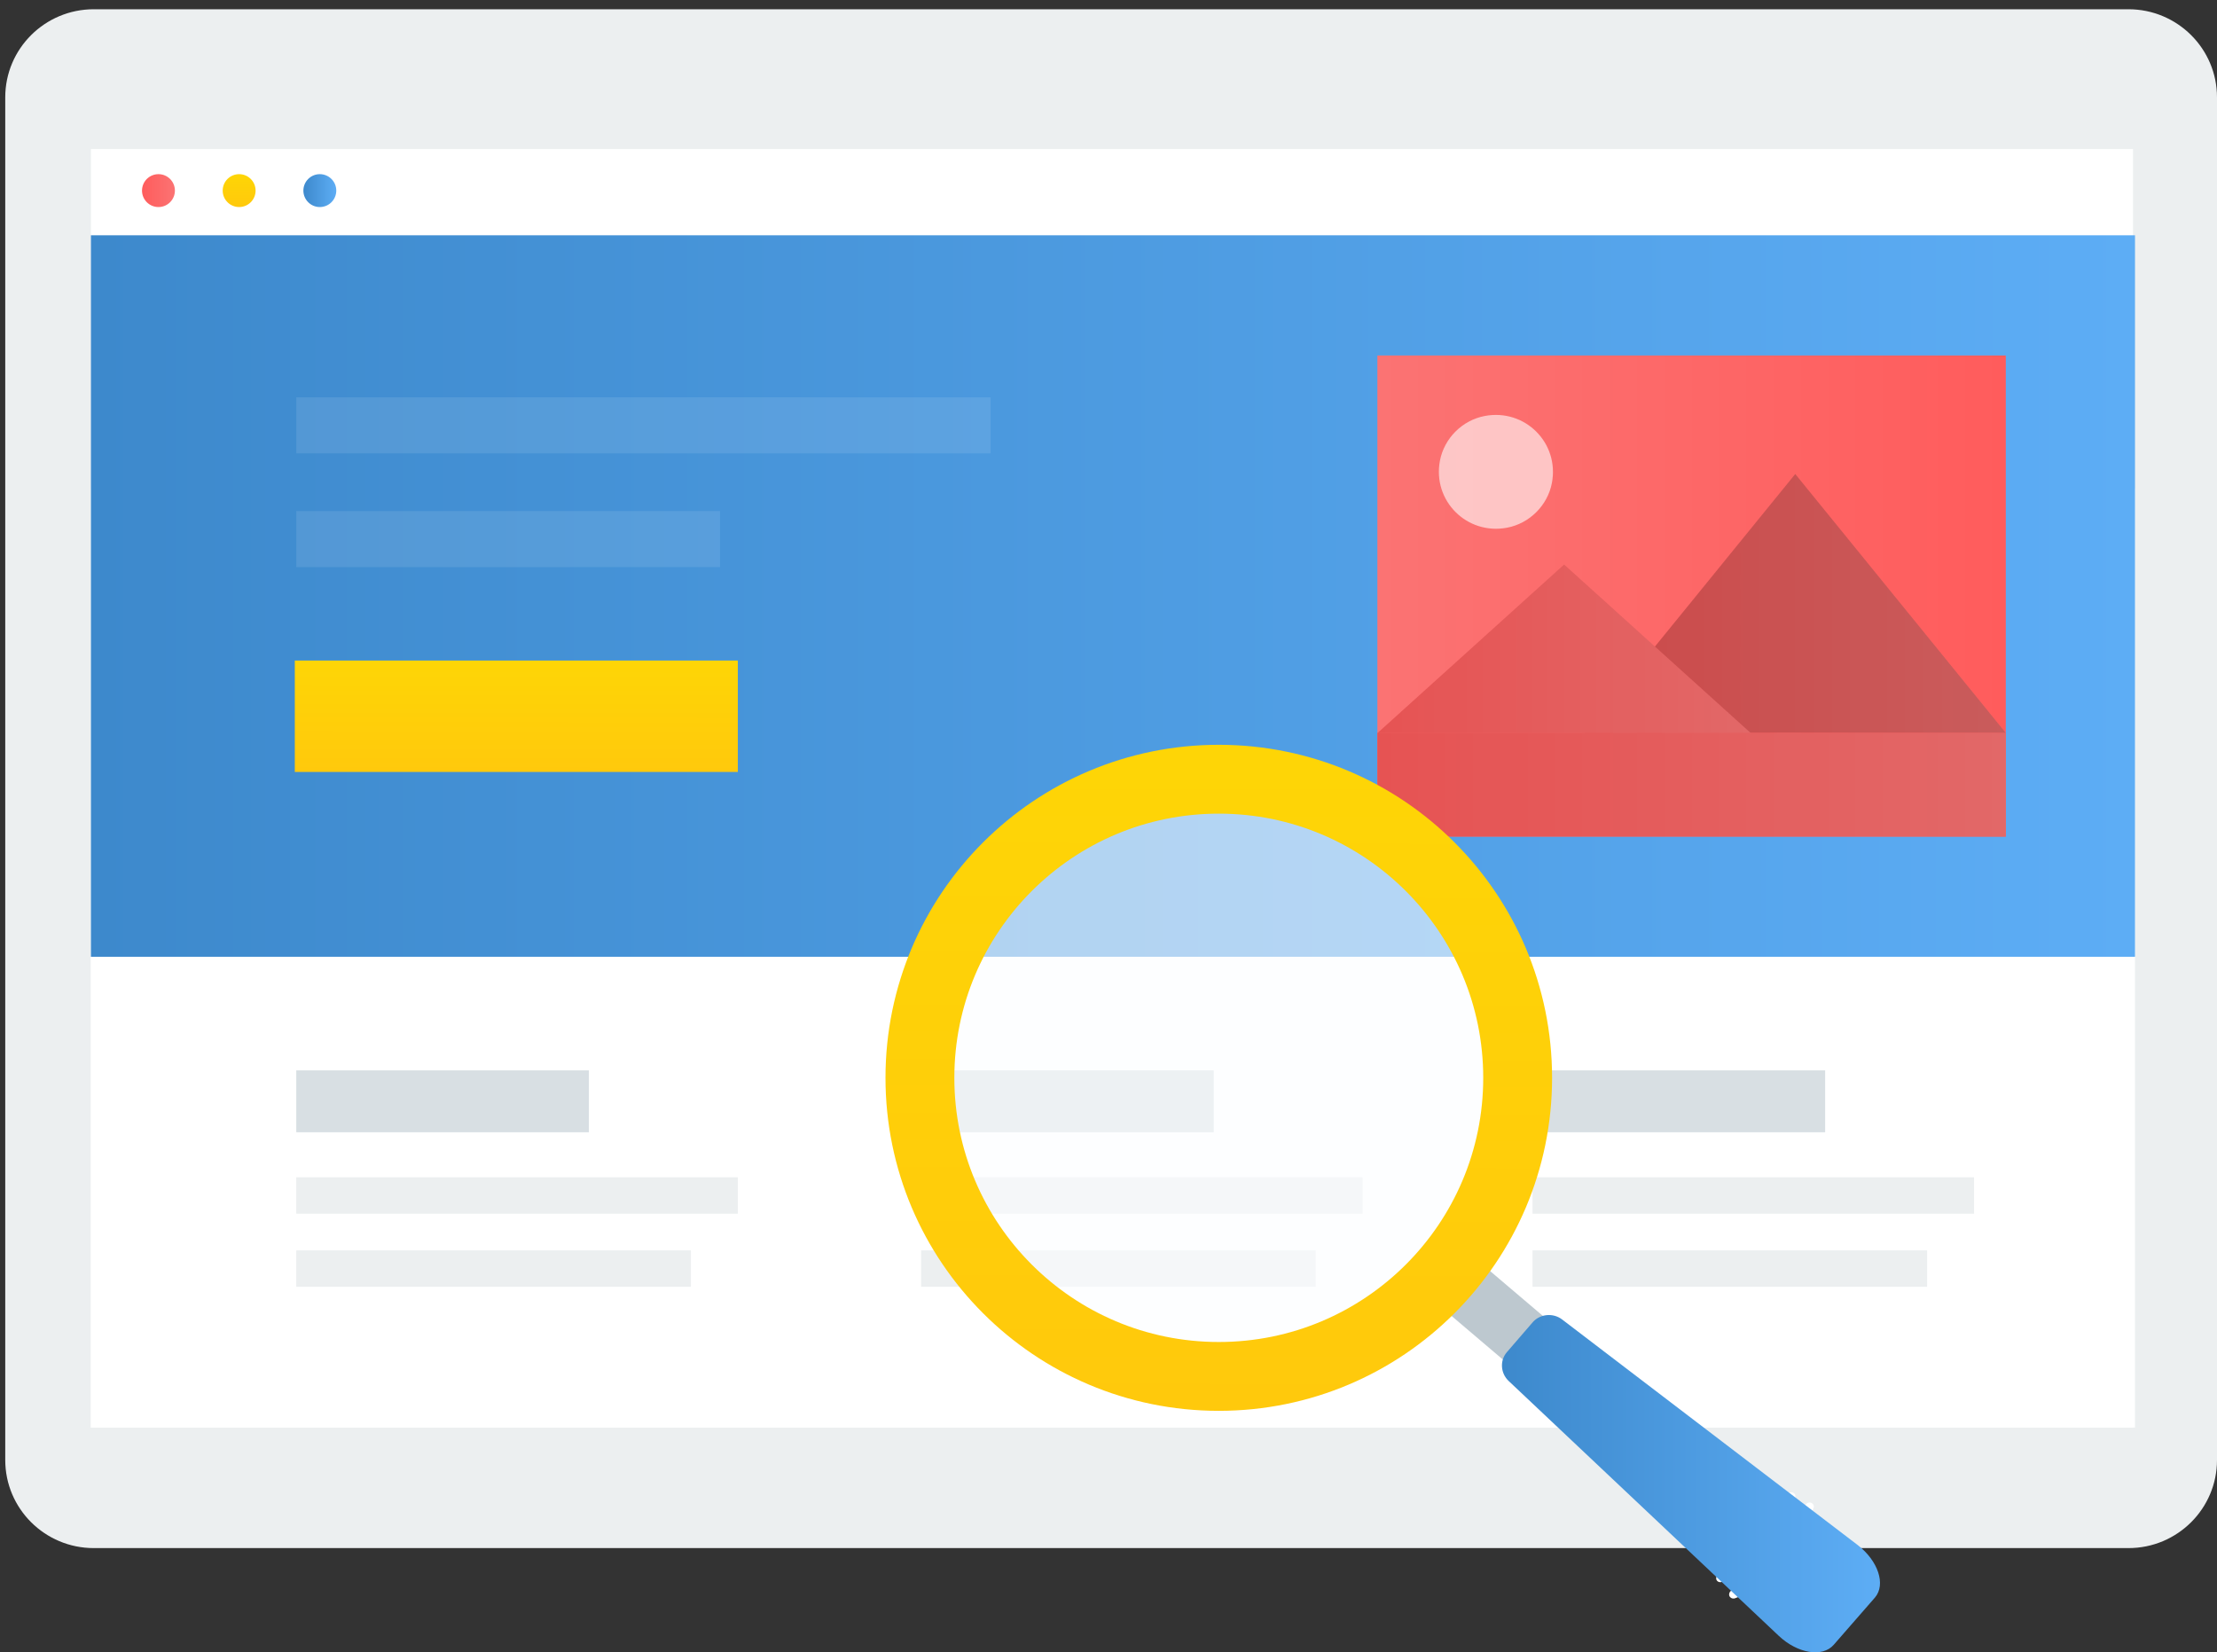 <?xml version="1.0" encoding="UTF-8"?>
<svg xmlns="http://www.w3.org/2000/svg" width="161" height="120" viewBox="0 0 161 120" fill="none">
  <rect x="0" y="0" width="161" height="120" fill="#333333" stroke="none"/>
  <path d="M154.57 112.431H6.812C3.26 112.431 0.381 109.566 0.381 106.032V7.07C0.381 3.536 3.26 0.672 6.812 0.672H154.57C158.121 0.672 161 3.536 161 7.07V106.032C161 109.566 158.121 112.431 154.57 112.431Z" fill="#ECEFF0"></path>
  <path d="M154.901 10.825H6.603V103.678H154.901V10.825Z" fill="white"></path>
  <rect x="6.603" y="35.483" width="148.442" height="68.195" fill="white"></rect>
  <path d="M86.611 3.642H43.05V7.435H86.611V3.642Z" fill="#ECEFF0"></path>
  <path d="M115.613 3.642H88.13V7.435H115.613V3.642Z" fill="#ECEFF0"></path>
  <rect x="111.292" y="77.736" width="21.251" height="4.494" fill="#D8DFE3"></rect>
  <rect x="21.515" y="77.736" width="21.251" height="4.494" fill="#D8DFE3"></rect>
  <rect x="66.891" y="77.736" width="21.251" height="4.494" fill="#D8DFE3"></rect>
  <path d="M53.582 85.501H21.515V88.145H53.582V85.501Z" fill="#ECEFF0"></path>
  <path d="M98.958 85.501H66.891V88.145H98.958V85.501Z" fill="#ECEFF0"></path>
  <path d="M143.359 85.501H111.292V88.145H143.359V85.501Z" fill="#ECEFF0"></path>
  <path d="M50.174 90.809H21.515V93.454H50.174V90.809Z" fill="#ECEFF0"></path>
  <path d="M95.55 90.809H66.891V93.454H95.55V90.809Z" fill="#ECEFF0"></path>
  <path d="M139.951 90.809H111.292V93.454H139.951V90.809Z" fill="#ECEFF0"></path>
  <path d="M155.045 17.088H6.603V69.486H155.045V17.088Z" fill="url(#paint0_linear)"></path>
  <path d="M11.508 15.037C12.167 15.037 12.702 14.502 12.702 13.842C12.702 13.183 12.167 12.648 11.508 12.648C10.848 12.648 10.313 13.183 10.313 13.842C10.313 14.502 10.848 15.037 11.508 15.037Z" fill="url(#paint1_linear)"></path>
  <path d="M17.367 15.037C18.026 15.037 18.561 14.502 18.561 13.842C18.561 13.183 18.026 12.648 17.367 12.648C16.707 12.648 16.172 13.183 16.172 13.842C16.172 14.502 16.707 15.037 17.367 15.037Z" fill="url(#paint2_linear)"></path>
  <path d="M23.226 15.037C23.886 15.037 24.421 14.502 24.421 13.842C24.421 13.183 23.886 12.648 23.226 12.648C22.567 12.648 22.032 13.183 22.032 13.842C22.032 14.502 22.567 15.037 23.226 15.037Z" fill="url(#paint3_linear)"></path>
  <rect x="21.409" y="47.972" width="32.173" height="8.091" fill="url(#paint4_linear)"></rect>
  <rect x="21.515" y="28.857" width="50.424" height="4.069" fill="white" fill-opacity="0.1"></rect>
  <rect x="21.515" y="37.117" width="30.776" height="4.069" fill="white" fill-opacity="0.1"></rect>
  <path d="M100.027 60.756L145.662 60.756V25.817L100.027 25.817V60.756Z" fill="url(#paint5_linear)"></path>
  <path opacity="0.6" d="M104.569 33.458C104.016 36.37 106.527 38.876 109.445 38.324C111.076 38.016 112.391 36.703 112.7 35.077C113.253 32.165 110.742 29.659 107.823 30.211C106.193 30.519 104.878 31.831 104.569 33.458Z" fill="white"></path>
  <path d="M115.083 53.229H145.663L130.373 34.425L115.083 53.229Z" fill="url(#paint6_linear)"></path>
  <path opacity="0.2" d="M115.083 53.229H145.663L130.373 34.425L115.083 53.229Z" fill="black"></path>
  <path d="M100.027 53.245H127.146L113.587 41L100.027 53.245Z" fill="url(#paint7_linear)"></path>
  <path opacity="0.1" d="M100.027 53.245H127.146L113.587 41L100.027 53.245Z" fill="black"></path>
  <path d="M145.663 53.229H100.027V60.757H145.663V53.229Z" fill="url(#paint8_linear)"></path>
  <path opacity="0.1" d="M145.663 53.229H100.027V60.757H145.663V53.229Z" fill="black"></path>
  <g clip-path="url(#clip0)">
    <ellipse cx="87.726" cy="78.197" rx="20.52" ry="20.138" fill="#FCFEFF" fill-opacity="0.58"></ellipse>
    <path d="M131.125 109.305C129.021 114.392 125.819 115.481 125.789 115.498C125.629 115.539 125.54 115.721 125.58 115.885C125.638 116.044 125.815 116.13 125.978 116.082C126.123 116.037 129.464 114.907 131.695 109.54C131.763 109.382 131.695 109.211 131.53 109.142C131.372 109.077 131.19 109.149 131.125 109.305Z" fill="white"></path>
    <path d="M129.826 108.551C127.852 113.315 124.861 114.327 124.832 114.34C124.677 114.385 124.597 114.564 124.642 114.711C124.689 114.857 124.854 114.938 125.011 114.894C125.144 114.857 128.274 113.791 130.361 108.778C130.422 108.623 130.361 108.462 130.199 108.4C130.057 108.334 129.885 108.408 129.826 108.551Z" fill="white"></path>
    <path d="M116.741 99.558C117.201 99.941 117.25 100.618 116.859 101.071L115.443 102.696C115.06 103.136 114.376 103.191 113.924 102.803L104.076 94.435C103.614 94.052 103.564 93.375 103.951 92.928L105.362 91.303C105.763 90.852 106.441 90.802 106.891 91.188L116.741 99.558Z" fill="#BDC8CF"></path>
    <path d="M134.905 112.208C136.384 113.347 136.973 115.069 136.16 116.022L133.171 119.449C132.354 120.398 130.526 120.083 129.17 118.798L109.571 100.305C108.961 99.736 108.907 98.807 109.432 98.199L111.317 96.017C111.846 95.423 112.793 95.325 113.45 95.833L134.905 112.208Z" fill="url(#paint9_linear)"></path>
    <path d="M110.213 78.277C110.213 90.252 100.497 99.963 88.509 99.963C76.521 99.963 66.805 90.252 66.805 78.277C66.805 66.302 76.521 56.591 88.509 56.591C100.497 56.591 110.213 66.302 110.213 78.277Z" stroke="url(#paint10_linear)" stroke-width="5"></path>
  </g>
  <defs>
    <linearGradient id="paint0_linear" x1="6.603" y1="32.85" x2="155.045" y2="32.85" gradientUnits="userSpaceOnUse">
      <stop stop-color="#3D89CC"></stop>
      <stop offset="1" stop-color="#5DADF5"></stop>
    </linearGradient>
    <linearGradient id="paint1_linear" x1="10.313" y1="15.037" x2="12.702" y2="15.037" gradientUnits="userSpaceOnUse">
      <stop stop-color="#FF5C5C"></stop>
      <stop offset="1" stop-color="#FB7373"></stop>
    </linearGradient>
    <linearGradient id="paint2_linear" x1="17.367" y1="12.648" x2="17.361" y2="15.037" gradientUnits="userSpaceOnUse">
      <stop offset="0.026" stop-color="#FED506"></stop>
      <stop offset="1" stop-color="#FFC90C"></stop>
    </linearGradient>
    <linearGradient id="paint3_linear" x1="22.032" y1="13.367" x2="24.421" y2="13.367" gradientUnits="userSpaceOnUse">
      <stop stop-color="#3D89CC"></stop>
      <stop offset="1" stop-color="#5DADF5"></stop>
    </linearGradient>
    <linearGradient id="paint4_linear" x1="37.496" y1="47.972" x2="37.49" y2="56.063" gradientUnits="userSpaceOnUse">
      <stop offset="0.026" stop-color="#FED506"></stop>
      <stop offset="1" stop-color="#FFC90C"></stop>
    </linearGradient>
    <linearGradient id="paint5_linear" x1="145.662" y1="25.817" x2="100.027" y2="25.817" gradientUnits="userSpaceOnUse">
      <stop stop-color="#FF5C5C"></stop>
      <stop offset="1" stop-color="#FB7373"></stop>
    </linearGradient>
    <linearGradient id="paint6_linear" x1="115.083" y1="53.229" x2="145.663" y2="53.229" gradientUnits="userSpaceOnUse">
      <stop stop-color="#FF5C5C"></stop>
      <stop offset="1" stop-color="#FB7373"></stop>
    </linearGradient>
    <linearGradient id="paint7_linear" x1="100.027" y1="53.245" x2="127.146" y2="53.245" gradientUnits="userSpaceOnUse">
      <stop stop-color="#FF5C5C"></stop>
      <stop offset="1" stop-color="#FB7373"></stop>
    </linearGradient>
    <linearGradient id="paint8_linear" x1="100.027" y1="60.757" x2="145.663" y2="60.757" gradientUnits="userSpaceOnUse">
      <stop stop-color="#FF5C5C"></stop>
      <stop offset="1" stop-color="#FB7373"></stop>
    </linearGradient>
    <linearGradient id="paint9_linear" x1="109.073" y1="102.873" x2="136.527" y2="102.873" gradientUnits="userSpaceOnUse">
      <stop stop-color="#3D89CC"></stop>
      <stop offset="1" stop-color="#5DADF5"></stop>
    </linearGradient>
    <linearGradient id="paint10_linear" x1="88.509" y1="54.091" x2="88.384" y2="102.463" gradientUnits="userSpaceOnUse">
      <stop offset="0.026" stop-color="#FED506"></stop>
      <stop offset="1" stop-color="#FFC90C"></stop>
    </linearGradient>
    <clipPath id="clip0">
      <rect width="73" height="66" fill="white" transform="translate(63.527 54)"></rect>
    </clipPath>
  </defs>
</svg>
